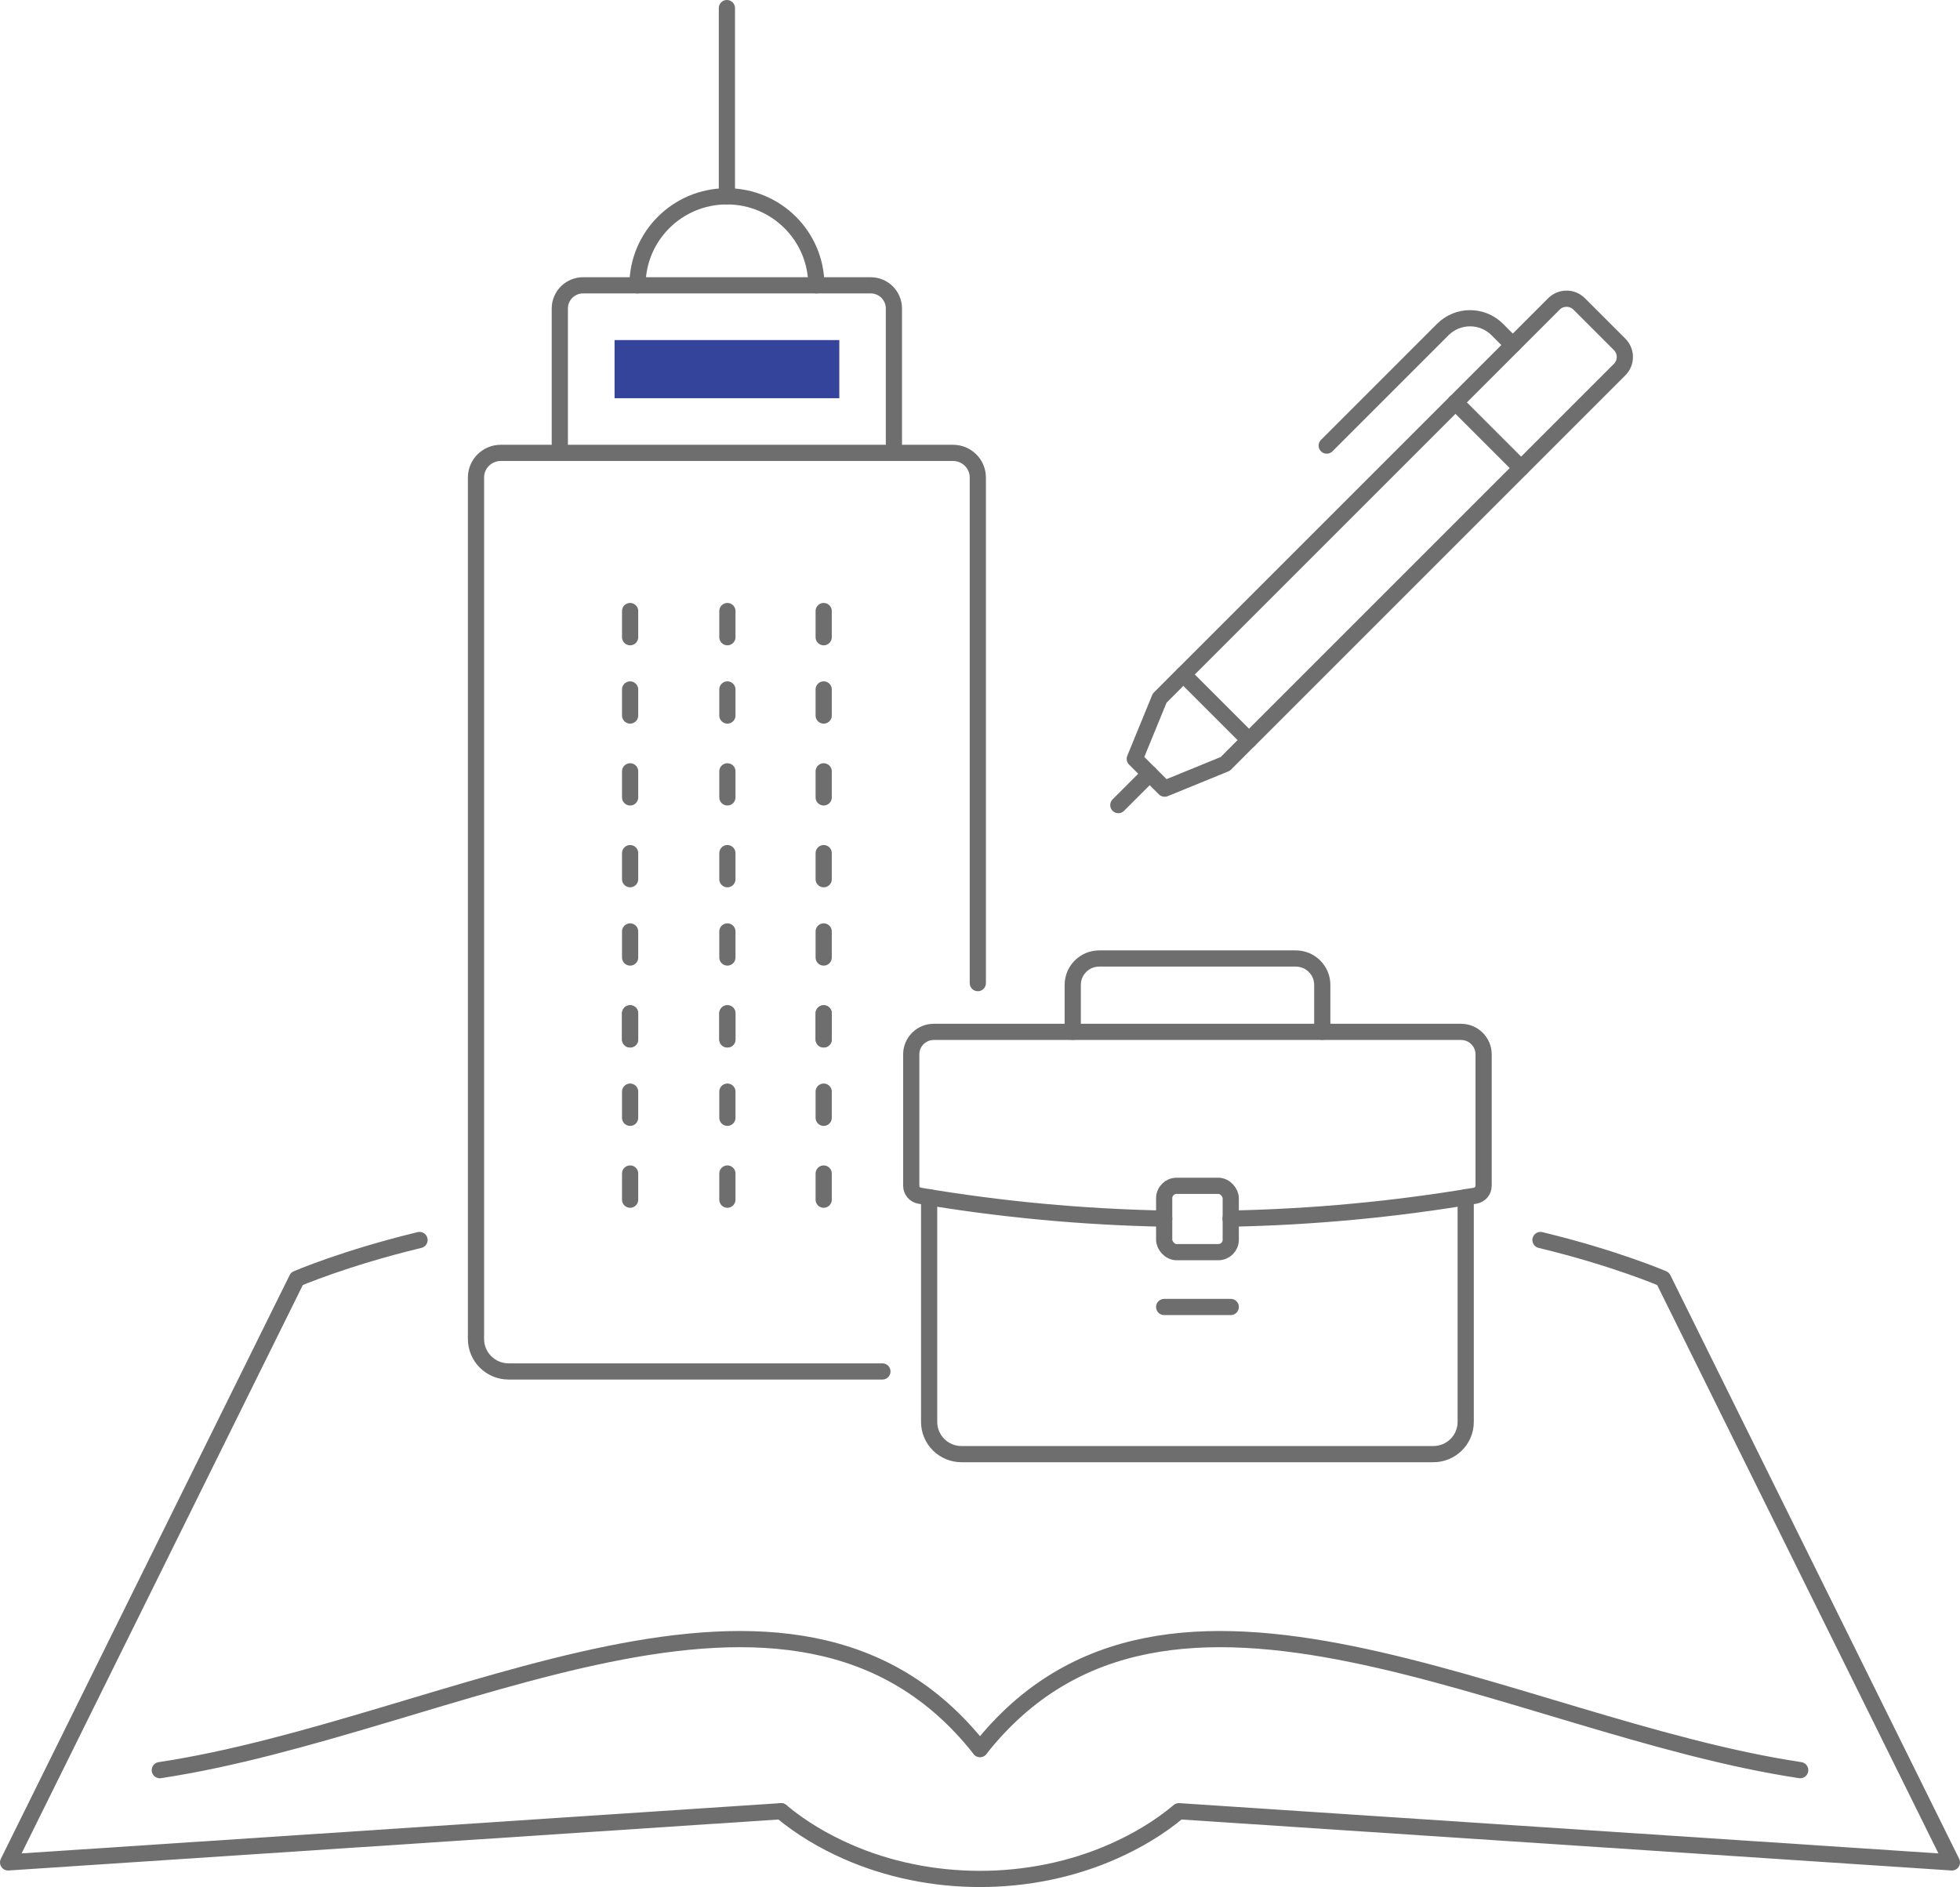 <?xml version="1.0" encoding="UTF-8"?>
<svg id="_レイヤー_2" data-name="レイヤー_2" xmlns="http://www.w3.org/2000/svg" viewBox="0 0 242 233">
  <defs>
    <style>
      .cls-1 {
        fill: #34449a;
      }

      .cls-2 {
        fill: none;
        stroke: #6e6e6e;
        stroke-linecap: round;
        stroke-linejoin: round;
        stroke-width: 2px;
      }
    </style>
  </defs>
  <g id="_レイヤー_1-2" data-name="レイヤー_1">
    <g id="rcrt_x5F_numb_x5F_pic01">
      <g>
        <path class="cls-2" d="M96.44,223.64c2.52,2.11,5.31,3.72,8.08,4.95,10.25,4.55,22.71,4.55,32.96,0,2.77-1.23,5.57-2.84,8.08-4.95l95.44,6.32-35.66-72.07s-5.9-2.55-15.14-4.78"/>
        <path class="cls-2" d="M96.44,223.64L1,229.96l35.66-72.07s5.9-2.55,15.14-4.78"/>
        <path class="cls-2" d="M121,215.96c23.13-29.33,65.42-2.8,101.27,2.61"/>
        <path class="cls-2" d="M121,215.96c-23.13-29.33-65.42-2.8-101.27,2.61"/>
      </g>
      <g>
        <line class="cls-2" x1="77.8" y1="98.46" x2="77.8" y2="95.24"/>
        <g>
          <line class="cls-2" x1="77.8" y1="88.35" x2="77.8" y2="85.13"/>
          <line class="cls-2" x1="77.8" y1="78.68" x2="77.8" y2="75.45"/>
        </g>
        <line class="cls-2" x1="89.81" y1="98.46" x2="89.81" y2="95.24"/>
        <g>
          <line class="cls-2" x1="89.81" y1="88.35" x2="89.81" y2="85.13"/>
          <line class="cls-2" x1="89.81" y1="78.68" x2="89.81" y2="75.45"/>
        </g>
        <line class="cls-2" x1="101.7" y1="98.46" x2="101.7" y2="95.24"/>
        <g>
          <line class="cls-2" x1="101.7" y1="88.35" x2="101.7" y2="85.13"/>
          <line class="cls-2" x1="101.7" y1="78.68" x2="101.7" y2="75.45"/>
        </g>
        <line class="cls-2" x1="77.8" y1="128.34" x2="77.8" y2="125.12"/>
        <g>
          <line class="cls-2" x1="77.8" y1="118.23" x2="77.8" y2="115.01"/>
          <line class="cls-2" x1="77.8" y1="108.56" x2="77.8" y2="105.34"/>
        </g>
        <line class="cls-2" x1="89.81" y1="128.34" x2="89.81" y2="125.12"/>
        <g>
          <line class="cls-2" x1="89.81" y1="118.23" x2="89.81" y2="115.01"/>
          <line class="cls-2" x1="89.81" y1="108.56" x2="89.81" y2="105.34"/>
        </g>
        <line class="cls-2" x1="101.7" y1="128.34" x2="101.7" y2="125.12"/>
        <g>
          <line class="cls-2" x1="101.7" y1="118.23" x2="101.7" y2="115.01"/>
          <line class="cls-2" x1="101.7" y1="108.56" x2="101.7" y2="105.34"/>
        </g>
        <line class="cls-2" x1="77.8" y1="148.13" x2="77.8" y2="144.9"/>
        <g>
          <line class="cls-2" x1="77.8" y1="138.02" x2="77.8" y2="134.79"/>
          <line class="cls-2" x1="77.8" y1="128.34" x2="77.8" y2="125.12"/>
        </g>
        <line class="cls-2" x1="89.81" y1="148.13" x2="89.81" y2="144.9"/>
        <g>
          <line class="cls-2" x1="89.81" y1="138.02" x2="89.81" y2="134.79"/>
          <line class="cls-2" x1="89.81" y1="128.34" x2="89.81" y2="125.12"/>
        </g>
        <line class="cls-2" x1="101.7" y1="148.13" x2="101.7" y2="144.9"/>
        <g>
          <line class="cls-2" x1="101.7" y1="138.02" x2="101.7" y2="134.79"/>
          <line class="cls-2" x1="101.7" y1="128.34" x2="101.7" y2="125.12"/>
        </g>
        <path class="cls-2" d="M108.95,169.34h-46.15c-2.22,0-4.03-1.79-4.03-4.01V58.96c0-1.68,1.37-3.04,3.06-3.04h55.84c1.69,0,3.06,1.36,3.06,3.04v62.43"/>
        <path class="cls-2" d="M69.12,55.92v-17.83c0-1.58,1.29-2.86,2.87-2.86h35.51c1.59,0,2.87,1.28,2.87,2.86v17.83"/>
        <path class="cls-2" d="M78.71,35.23c0-6.07,4.94-10.99,11.04-10.99s11.04,4.92,11.04,10.99"/>
        <line class="cls-2" x1="89.75" y1="24.25" x2="89.75" y2="1"/>
        <path class="cls-2" d="M180.97,147.83v27.74c0,2.2-1.79,3.98-4,3.98h-58.25c-2.21,0-4-1.78-4-3.98v-27.74"/>
        <path class="cls-2" d="M143.74,150.47c-10.1-.2-20.2-1.14-30.19-2.83-.6-.1-1.04-.62-1.04-1.23v-16.22c0-1.54,1.25-2.78,2.79-2.78h65.09c1.54,0,2.79,1.25,2.79,2.78v16.22c0,.61-.44,1.13-1.04,1.23-10,1.69-20.09,2.63-30.2,2.83"/>
        <rect class="cls-2" x="143.74" y="146.42" width="8.22" height="8.19" rx="1.53" ry="1.53"/>
        <line class="cls-2" x1="143.74" y1="161.38" x2="151.96" y2="161.38"/>
        <path class="cls-2" d="M163.26,127.4v-5.79c0-1.8-1.46-3.26-3.27-3.26h-24.27c-1.81,0-3.27,1.46-3.27,3.26v5.79"/>
        <rect class="cls-1" x="75.88" y="41.99" width="27.75" height="7.18"/>
      </g>
      <g>
        <path class="cls-2" d="M170.28,30.22h7.07c1.21,0,2.2.99,2.2,2.2v64.71h-11.47V32.42c0-1.21.99-2.2,2.2-2.2Z" transform="translate(95.94 -104.25) rotate(45)"/>
        <polyline class="cls-2" points="146.1 83.28 143.18 86.21 140.11 93.7 141.95 95.54 143.8 97.38 151.29 94.32 154.21 91.39"/>
        <line class="cls-2" x1="141.95" y1="95.54" x2="138.08" y2="99.41"/>
        <path class="cls-2" d="M186.78,42.6l-1.91-1.91c-1.86-1.86-4.87-1.86-6.73,0l-14.33,14.33"/>
        <line class="cls-2" x1="179.7" y1="49.68" x2="187.81" y2="57.79"/>
      </g>
    </g>
  </g>
</svg>